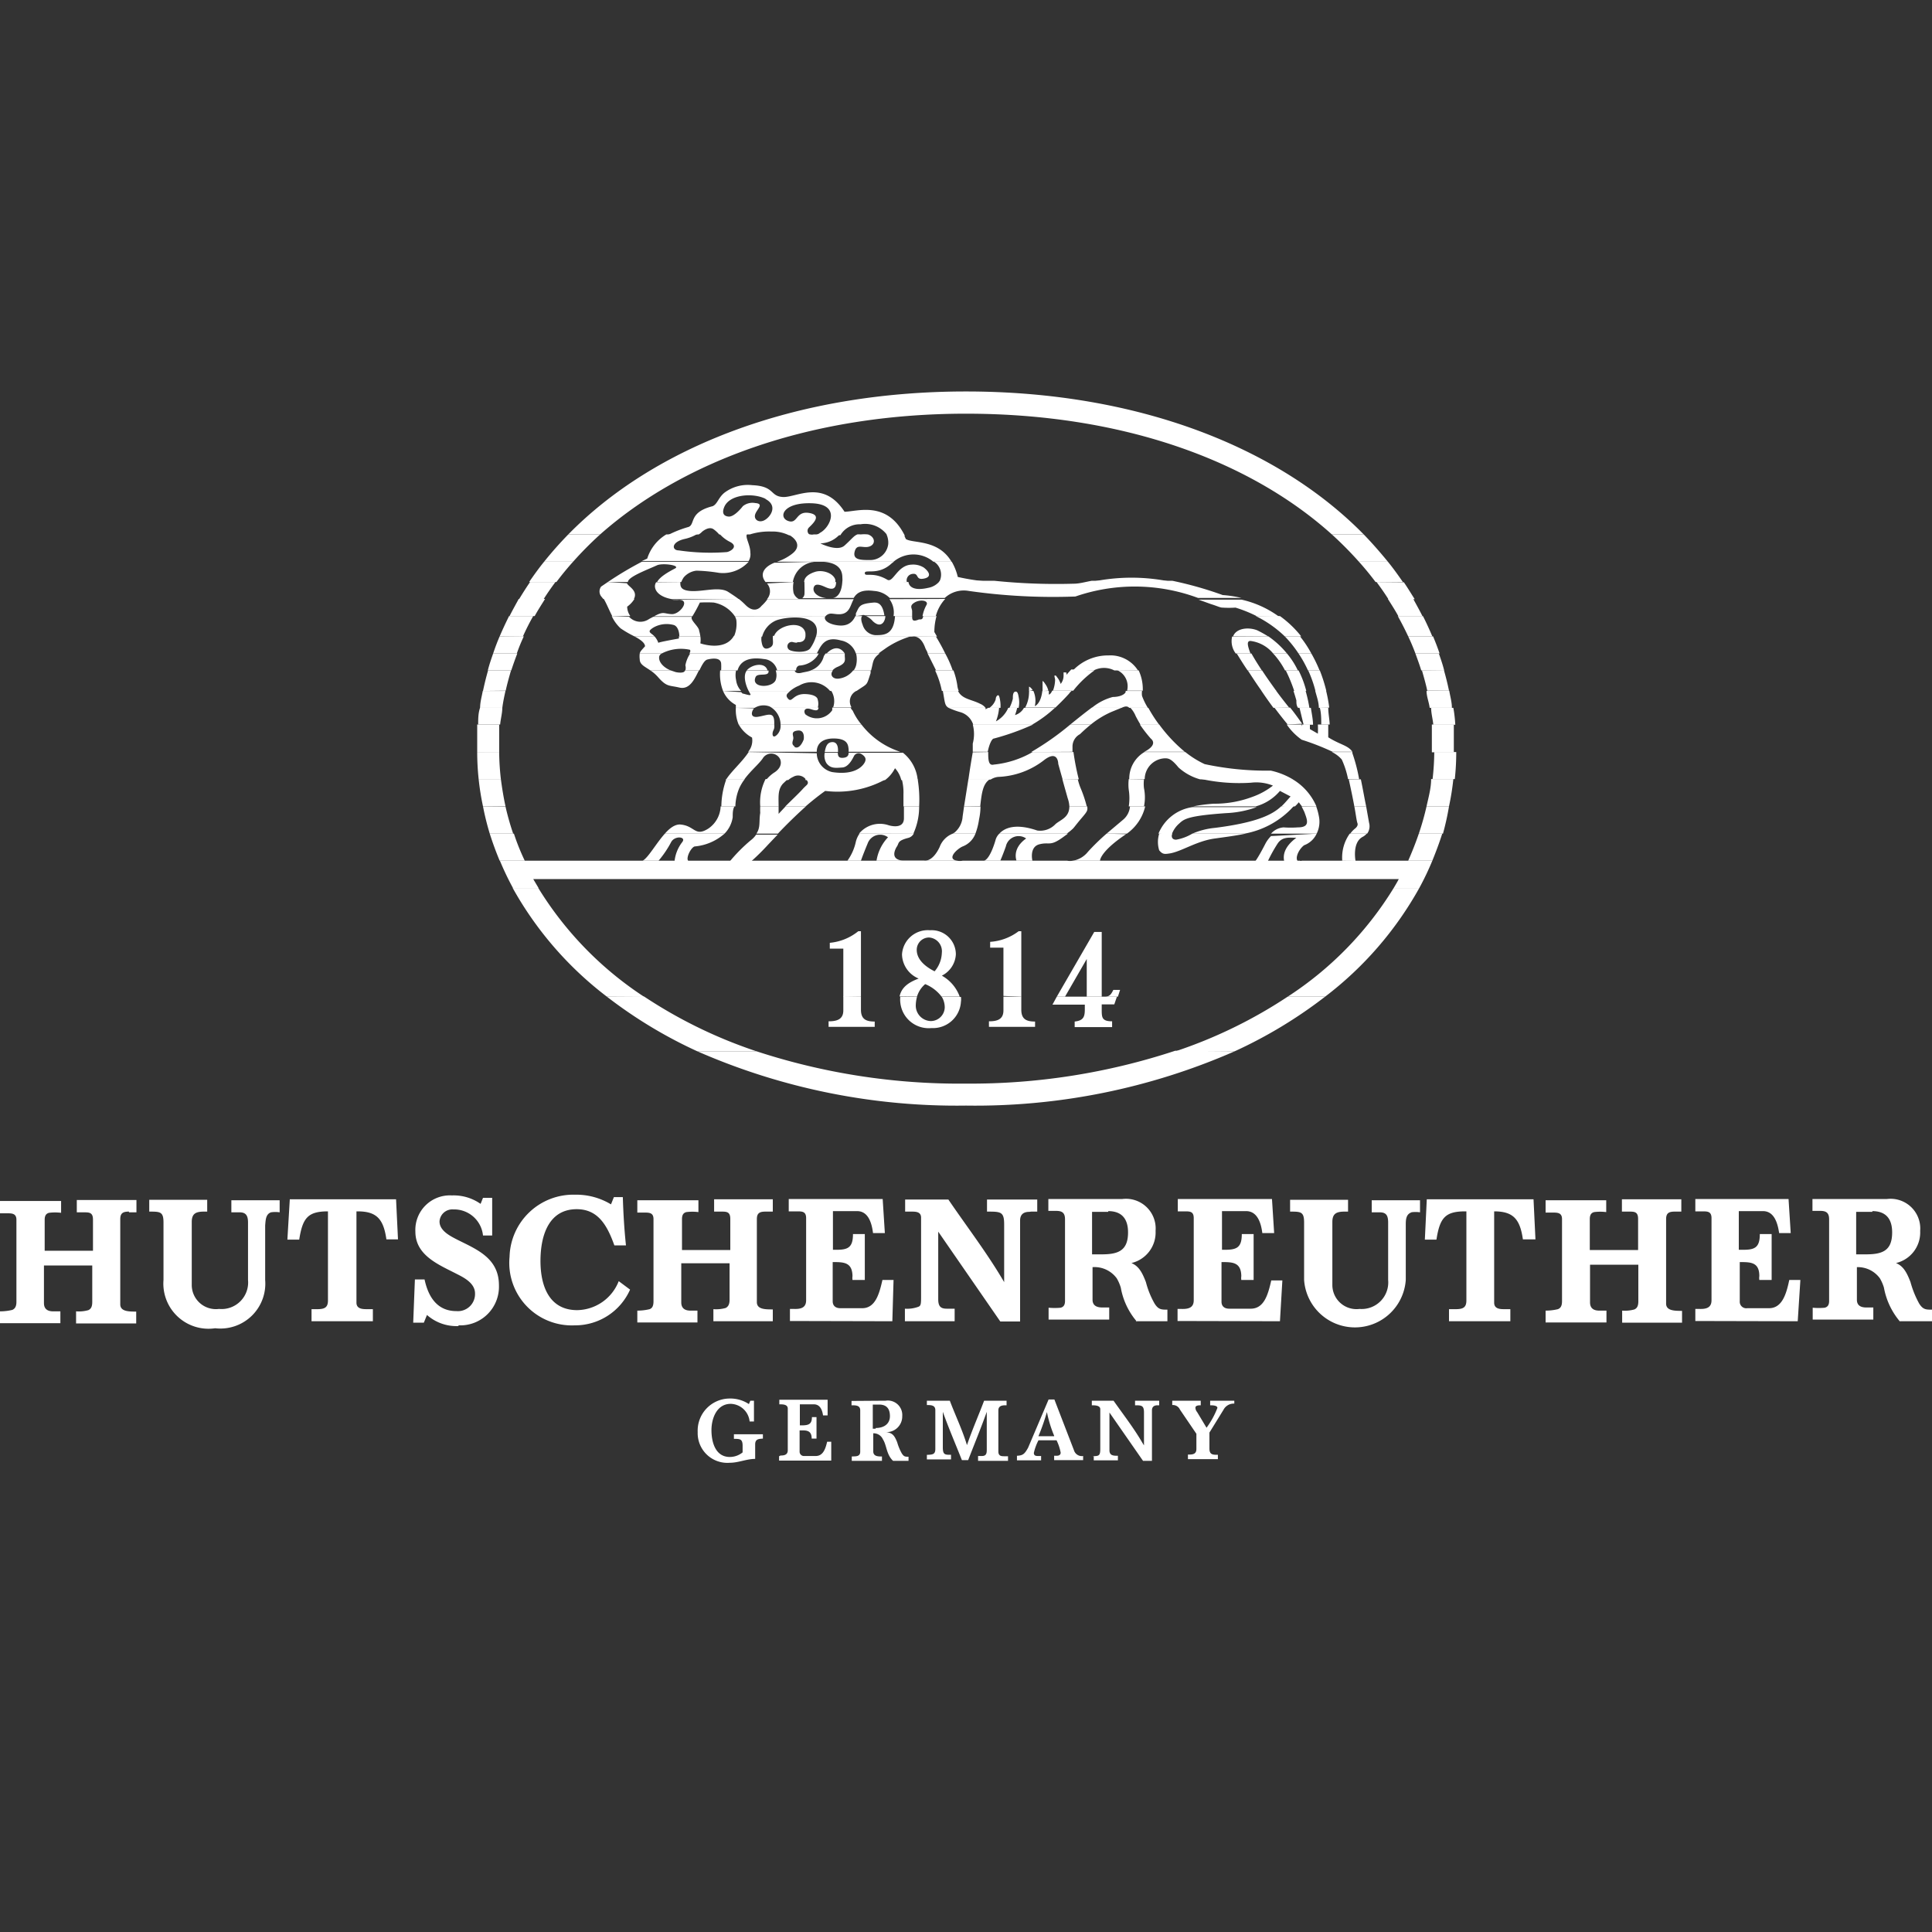 <svg id="Ebene_1" data-name="Ebene 1" xmlns="http://www.w3.org/2000/svg" viewBox="0 0 80 80"><rect x="0" y="0" width="80" height="80" fill="#333333" stroke="none"/><defs><style>.cls-1{fill:#fff;fill-rule:evenodd;}</style></defs><path class="cls-1" d="M31.07,58l-.06.14a1.39,1.39,0,0,0-.8-.23,1.33,1.33,0,0,0-1.32,1.39,1.23,1.23,0,0,0,1.33,1.27c.36,0,.69-.16,1.05-.16h0v-.6c0-.22.14-.23.32-.24v-.18h-1.2v.19c.25,0,.36,0,.36.29v.27a.84.84,0,0,1-.53.19c-.6,0-.76-.62-.76-1.11s.22-1.09.8-1.09a.81.81,0,0,1,.78.73h.18V58Zm1.19,2.3v.18h2.16l0-.78h-.17c-.06.25-.15.59-.47.59h-.47a.18.18,0,0,1-.2-.19v-.87h.15c.24,0,.35.09.35.34a0,0,0,0,0,0,0h.2v-.89h-.19c0,.26-.11.33-.35.34h-.15v-.87h.58c.26,0,.35.24.38.46h.19l0-.65h-2v.19c.15,0,.35,0,.35.18v1.72c0,.19-.14.22-.3.22Zm3-2.29v.18c.18,0,.36,0,.36.21v1.71c0,.22-.2.19-.35.2v.18h1.25v-.18c-.15,0-.36,0-.36-.21v-.75h0a.42.42,0,0,1,.4.25c.16.25.14.63.42.89h.64v-.17c-.14,0-.19,0-.28-.14a2.11,2.11,0,0,1-.19-.46c-.11-.27-.19-.4-.49-.42a.65.65,0,0,0,.7-.66.6.6,0,0,0-.69-.64Zm1,1.15h-.12v-1h.26c.32,0,.45.18.45.48s-.22.49-.59.49ZM38.38,58v.18c.16,0,.35,0,.35.21V60c0,.21-.1.23-.29.24h-.06v.19h1v-.19c-.26,0-.34,0-.34-.32,0-.49,0-1,0-1.46.24.67.52,1.32.79,2h.26c.25-.65.52-1.3.77-2,0,.18,0,.37,0,.55V60c0,.15,0,.29-.2.29h-.16v.2h1.24v-.19H41.6c-.13,0-.26,0-.26-.2v-1.7c0-.18.14-.21.29-.21h.05V58h-.93c-.23.61-.5,1.22-.71,1.84-.19-.63-.48-1.23-.71-1.84Zm3.73,2.3v.17h1v-.18H43c-.09,0-.19,0-.19-.13a2.18,2.18,0,0,1,.19-.52h.75a2,2,0,0,1,.17.51c0,.1-.08.13-.17.13h-.1v.18h1.2v-.17a.34.34,0,0,1-.38-.24l-.81-2.1h-.24l-.85,2C42.43,60.2,42.36,60.27,42.11,60.28Zm1.54-.83H43a9.24,9.24,0,0,0,.35-1A5.16,5.16,0,0,0,43.65,59.45Zm1.64.82v.18h1v-.19c-.18,0-.35,0-.35-.23V58.49l1.39,2h.37l0-2.09c0-.14.08-.21.23-.21H48V58h-1v.19c.26,0,.37,0,.37.3v.62c0,.25,0,.49,0,.74l-.08-.13c-.35-.6-.78-1.15-1.18-1.72h-.9v.19c.12,0,.35,0,.35.16V60c0,.3-.07.29-.34.3ZM48.54,58v.18a.32.32,0,0,1,.32.19l.68,1V60c0,.19-.12.23-.29.23h-.06v.19h1.24v-.18c-.21,0-.35,0-.35-.26v-.66l.58-.94a.48.48,0,0,1,.45-.26V58h-1v.19c.08,0,.3,0,.3.11a3.53,3.53,0,0,1-.45.82l-.39-.65a.29.29,0,0,1-.07-.18c0-.1.15-.1.22-.1V58Zm-43.2-7.8h.31v-.51H3.18v.51h.29c.22,0,.38,0,.38.3,0,.43,0,.86,0,1.29h-2c0-.43,0-.85,0-1.28,0-.19.07-.26.18-.29a2,2,0,0,1,.5,0v-.49H0v.51H.28c.21,0,.4,0,.4.27v3.4c0,.21-.08.29-.17.33a2.16,2.16,0,0,1-.51.06v.49H2.5v-.49H2.2c-.22,0-.38-.09-.38-.34,0-.52,0-1,0-1.56h2v1.51c0,.21-.06.29-.16.34a1.45,1.45,0,0,1-.51.05v.5H5.64v-.49c-.3,0-.66,0-.66-.3V50.48c0-.26.13-.31.36-.31Zm5.88,0a1.17,1.17,0,0,1,.36,0v-.5h-2v.5l.34,0c.25,0,.35.12.35.42V53A1.1,1.1,0,0,1,9.07,54.2a1,1,0,0,1-1.13-1V50.6c0-.35.17-.43.51-.43h.13v-.49H6.18v.49c.45,0,.59,0,.59.45V53a1.87,1.87,0,0,0,2.14,2,1.86,1.86,0,0,0,2.07-2V50.74C11,50.52,11,50.28,11.22,50.2ZM16,51.32h.48l-.08-1.66H12l-.1,1.67h.49c.14-.9.36-1.17,1.19-1.17h0v3.69c0,.3-.15.36-.45.36h-.23v.5h2.54v-.5h-.23c-.18,0-.45,0-.45-.27V50.16h.05c.79,0,1.07.32,1.19,1.16ZM19,54.88a1.6,1.6,0,0,0,1.66-1.66c0-1.12-.91-1.48-1.71-1.88-.29-.15-.75-.37-.75-.76a.53.53,0,0,1,.57-.5A1.2,1.2,0,0,1,20,51.16h.38l0-1.56H20l-.1.25a1.94,1.94,0,0,0-1.19-.35A1.43,1.43,0,0,0,17.2,51c0,1,1,1.38,1.73,1.76.32.16.74.39.74.8a.71.71,0,0,1-.77.73c-.75,0-1.15-.52-1.32-1.31h-.4l-.07,1.79h.44l.13-.32a1.84,1.84,0,0,0,1.29.46Zm4.82,0a2.49,2.49,0,0,0,2.27-1.48l-.47-.35a1.88,1.88,0,0,1-1.72,1.2c-1.16,0-1.53-1-1.52-2.08s.38-2.1,1.5-2.1c.88,0,1.26.66,1.56,1.5h.48c-.07-.66-.11-1.33-.13-2h-.37l-.12.3a2.78,2.78,0,0,0-1.49-.4,2.64,2.64,0,0,0-2.71,2.57A2.59,2.59,0,0,0,23.79,54.88Zm7.94-4.71H32v-.51H29.57v.51h.29c.22,0,.38,0,.38.3v1.29h-2c0-.43,0-.85,0-1.28,0-.19.07-.26.18-.29a2,2,0,0,1,.5,0v-.49H26.39v.51h.28c.21,0,.39,0,.39.27v3.4c0,.21-.06.29-.16.33a2.16,2.16,0,0,1-.51.06v.49h2.49v-.49h-.29c-.22,0-.38-.09-.38-.34V52.31h2v1.51c0,.21-.07.29-.16.34a1.45,1.45,0,0,1-.51.05v.5H32v-.49c-.31,0-.66,0-.66-.3V50.48c0-.26.13-.31.36-.31Zm5.19,4.54L37,53h-.46c-.13.57-.29,1.17-.84,1.17h-.9c-.2,0-.32-.1-.32-.29V52.26c.45,0,.81,0,.82.58a.54.54,0,0,0,0,.16h.51V51.1h-.49c0,.52-.18.64-.61.65h-.22v-1.6h1c.43,0,.6.42.66.91h.49l-.09-1.41H32.66v.51H33c.21,0,.38,0,.38.28v3.4c0,.3-.2.37-.5.36h-.17v.5Zm5.75-4.54h.25v-.5H40.87v.5c.57,0,.71,0,.71.53v1.23c0,.38,0,.77,0,1.16-.7-1.2-1.52-2.26-2.31-3.42H37.48v.5h.26c.17,0,.4,0,.4.25v3.24c0,.3,0,.41-.11.45a1.34,1.34,0,0,1-.56.08v.52h2.06v-.52h-.33c-.25,0-.35-.1-.35-.39V51l2.57,3.72h.82l0-4.18c0-.24.13-.36.38-.36ZM53,54.71l.1-1.69h-.46c-.13.57-.29,1.17-.85,1.17h-.89c-.2,0-.32-.1-.32-.29V52.26c.45,0,.81,0,.82.58a.54.54,0,0,0,0,.16h.51V51.1h-.49c0,.52-.18.64-.62.65H50.6v-1.6h1c.43,0,.61.42.67.91h.49l-.09-1.41H48.77v.51h.29c.21,0,.37,0,.37.28v3.4c0,.3-.2.37-.51.36h-.16v.5Zm5.43-4.51a1.2,1.2,0,0,1,.37,0v-.5h-2v.5l.33,0c.26,0,.35.12.35.42V53A1.1,1.1,0,0,1,56.3,54.2a1,1,0,0,1-1.13-1V50.6c0-.35.17-.43.51-.43h.14v-.49h-2.4v.49c.44,0,.58,0,.58.45V53a2.11,2.11,0,0,0,4.21,0V50.74c0-.22,0-.46.24-.54Zm4.67,1.12h.48l-.08-1.66H59.08L59,51.33h.48c.14-.9.36-1.17,1.19-1.17h.05v3.69c0,.3-.15.36-.45.36H60v.5h2.54v-.5h-.23c-.18,0-.44,0-.44-.27V50.16h0c.79,0,1.07.32,1.19,1.16Zm6.22-1.15h.3v-.51H67.16v.51h.29c.22,0,.38,0,.38.3,0,.43,0,.86,0,1.29h-2c0-.43,0-.85,0-1.28,0-.19.07-.26.18-.29a2,2,0,0,1,.5,0v-.49H64v.51h.28c.21,0,.4,0,.4.27v3.4c0,.21-.07.29-.17.33a2.16,2.16,0,0,1-.51.06v.49h2.52v-.49h-.3c-.22,0-.38-.09-.38-.34,0-.52,0-1,0-1.56h2v1.51c0,.21-.06.29-.16.34a1.45,1.45,0,0,1-.51.05v.5h2.48v-.49c-.3,0-.66,0-.66-.3V50.48c0-.26.13-.31.36-.31Zm5.12,4.54L74.55,53h-.46c-.12.57-.29,1.17-.84,1.17h-.9a.27.27,0,0,1-.31-.29V52.26c.45,0,.81,0,.81.58a.54.54,0,0,0,0,.16h.51V51.1h-.49c0,.52-.18.64-.61.65H72v-1.6h1c.43,0,.6.42.67.91h.48l-.09-1.41H70.2v.51h.29c.21,0,.38,0,.38.28v3.4c0,.3-.2.37-.5.36H70.2v.5Zm4.23,0H80v-.48c-.25,0-.37,0-.53-.25a4,4,0,0,1-.36-.89c-.15-.39-.29-.66-.6-.79a1.3,1.3,0,0,0,1-1.33,1.23,1.23,0,0,0-1.39-1.32H75.05v.49h.32c.24,0,.37.07.37.35v3.38c0,.19-.08.25-.18.28a2.67,2.67,0,0,1-.5,0v.49h2.51v-.5h-.29c-.21,0-.39-.07-.39-.32V52.47h0a1.13,1.13,0,0,1,.95.46,1.71,1.71,0,0,1,.17.39,3,3,0,0,0,.67,1.41Zm-1.14-4.56c.56,0,.82.32.82.88,0,.76-.4.91-1.09.91h-.4V50.18h.67Zm-30.5,4.56h1.31v-.48c-.25,0-.37,0-.53-.25a3.61,3.61,0,0,1-.36-.89c-.15-.39-.29-.66-.6-.79a1.3,1.3,0,0,0,1-1.33,1.23,1.23,0,0,0-1.39-1.32H43.41v.49h.32c.24,0,.37.07.37.35v3.38c0,.19-.08.25-.18.28a2.74,2.74,0,0,1-.5,0v.49h2.51v-.5h-.29c-.21,0-.4-.07-.4-.32V52.47h0a1.14,1.14,0,0,1,1,.46,1.71,1.71,0,0,1,.17.39,2.94,2.94,0,0,0,.67,1.41Zm-1.14-4.56c.56,0,.82.32.82.88,0,.76-.41.91-1.09.91h-.4V50.18h.67Zm2.77-6.64A27,27,0,0,1,40,44.87a27,27,0,0,1-8.68-1.34H28.87A26.74,26.74,0,0,0,40,45.78a26.74,26.74,0,0,0,11.13-2.25Z"/><path class="cls-1" d="M34.92,41.27v.57c0,.38-.28.45-.61.45v.23h1.91V42.3c-.35,0-.57-.09-.57-.49v-.54Zm2.36,0a1,1,0,0,0,0,.24,1.18,1.18,0,0,0,1.29,1.06,1.16,1.16,0,0,0,1.22-1.09.65.65,0,0,0,0-.2H39a.86.86,0,0,1,.12.43.58.58,0,0,1-.58.57.64.64,0,0,1-.62-.65,1.48,1.48,0,0,1,.05-.35Zm4.27,0v.57c0,.38-.27.45-.6.45v.23h1.91V42.3c-.35,0-.57-.09-.57-.49v-.54Zm2.21,0-.18.33h1.34v.2c0,.32-.07.46-.42.5v.23h1.55v-.24c-.45,0-.43-.18-.43-.55v-.15h.52l.11-.32Zm9.56,0a19.62,19.62,0,0,1-4.64,2.26h2.45a19.16,19.16,0,0,0,3.74-2.26ZM28.87,43.53a19.16,19.16,0,0,1-3.74-2.26h1.55a19.62,19.62,0,0,0,4.64,2.26Z"/><path class="cls-1" d="M57.71,36.77a14.22,14.22,0,0,1-4.39,4.5h1.55a14.54,14.54,0,0,0,3.9-4.5Zm-32.58,4.5a14.54,14.54,0,0,1-3.9-4.5h1.06a14.36,14.36,0,0,0,4.39,4.51Zm10.52,0V38.56h-.11a2.2,2.2,0,0,1-1.18.48v.24h.56v2Zm2.32,0a1.08,1.08,0,0,1,.34-.52,1.61,1.61,0,0,1,.68.52h.75A1.63,1.63,0,0,0,39,40.4a1.05,1.05,0,0,0,.58-.88,1,1,0,0,0-1.07-1,1.07,1.07,0,0,0-1.16,1,1.11,1.11,0,0,0,.69,1c-.4.15-.71.35-.79.74Zm4.32,0V38.56h-.11A2.2,2.2,0,0,1,41,39v.24h.55v2Zm4,0,.09-.28H46.1c-.09.18-.15.28-.36.28h-.12V38.59h-.31l-1.55,2.68Zm-1.31,0h-.88L45,39.71l0,1.56ZM39,39.44a1.24,1.24,0,0,1-.3.78c-.34-.17-.74-.46-.74-.89a.51.51,0,0,1,.51-.51.57.57,0,0,1,.53.63Z"/><path class="cls-1" d="M26.61,35.64l0,0H21.7v0h-1a11.7,11.7,0,0,0,.54,1.13h1.06l-.22-.37H57.92c-.06.12-.14.25-.21.37h1.06a11.7,11.7,0,0,0,.54-1.13h-1v0H56.7l-.26,0h-.95l-1.58,0a.14.14,0,0,1-.09,0H48.69l-3.14,0v0H44.42a.59.59,0,0,1-.23,0H39.86a.59.59,0,0,1-.23,0H35.08s-.07,0-.07,0h-4l0,0H27.25l0,0Z"/><path class="cls-1" d="M27.53,34.52c-.36.4-.69,1-.92,1.12h.66a4.23,4.23,0,0,0,.52-.77c.15-.28.64-.23.46,0a1.56,1.56,0,0,0-.32.81h3.16a9.2,9.2,0,0,0,.71-.7l.4-.42h-.89a1,1,0,0,1-.23.24,6.73,6.73,0,0,0-.87.88H28.58c-.26,0,0-.57.18-.63A2.15,2.15,0,0,0,30,34.52Zm8.06,0a1,1,0,0,0-.15.33,2.1,2.1,0,0,1-.35.79h4.54c-.45-.07,0-.49.23-.59a.91.91,0,0,0,.53-.53h-.94a.94.94,0,0,0-.54.55c-.31.66-.65.56-.65.56h-.89s-.55,0-.25-.55c.13-.17,0-.26.51-.39a.36.36,0,0,0,.21-.18Zm5.79,0a.58.58,0,0,0-.15.24s-.21.79-.48.88h2s-.14-.57.29-.68.43.11,1-.31l.18-.13Zm4.44,0a9.23,9.23,0,0,0-.77.75,1,1,0,0,1-.63.37h1.13c0-.1.15-.48,1.08-1.1l0,0Zm3.55,0a1.94,1.94,0,0,1-.67.25c-.16,0-.21-.11-.16-.25H48a1.16,1.16,0,0,0,0,.69c.14.17.22.16.43.13.5-.08,1.12-.52,1.88-.62.42-.06.84-.11,1.26-.2Zm5.15,0A.92.92,0,0,1,54,35c-.25.19-.41.6-.22.69h-.6c0-.06-.18-.5.5-1-.27,0-.57-.06-.77.23a6.29,6.29,0,0,0-.44.8H48.69l3.22,0c.09,0,.49-.79.49-.79a1.34,1.34,0,0,1,.23-.31Zm4.23,0c-.13.38-.28.76-.44,1.12h1c.15-.37.29-.74.41-1.12ZM20.69,35.64c-.15-.36-.29-.74-.41-1.12h1a9,9,0,0,0,.45,1.12Zm19.78,0h0Zm15,0h.11a1.7,1.7,0,0,1,.31-1.12h.7a.51.51,0,0,1-.16.13c-.45.23-.3,1-.3,1l.29,0Zm-19.18,0h-.64s.06-.19.28-.72a.55.55,0,0,1,.84-.25,1.83,1.83,0,0,0-.48,1Zm6.2-.92c-.62.44-.39.94-.39.94h-.69s.09-.19.24-.61a.54.54,0,0,1,.84-.33Z"/><path class="cls-1" d="M29.84,33.39a1.16,1.16,0,0,1-.51.92c-.57.36-.55-.13-1.18-.17-.21,0-.42.15-.62.38H30a1.22,1.22,0,0,0,.34-.68c0-.17,0-.31.07-.45Zm2.4,0c0,.1,0,.21,0,.31l.29-.31h.84c-.4.36-.79.74-1.16,1.13h-.89c.18-.26.1-.5.16-.86a2.35,2.35,0,0,1,0-.27Zm5.19,0,0,.49c0,.5-.64.29-.64.29a1.12,1.12,0,0,0-1.22.35h2.25a2.68,2.68,0,0,0,.24-1.13Zm6.85,0c0,.46-.36.55-.57.73a.87.87,0,0,1-.76.27c-.93-.32-1.37-.09-1.57.13h2.79a2.13,2.13,0,0,0,.27-.22c.07-.08.13-.17.36-.44s.24-.3.22-.47Zm2.51,0a.8.8,0,0,1-.27.54l-.7.59h.84a1.91,1.91,0,0,0,.76-1.13Zm6.26,0c-.36.34-1,.67-2.74.89a3.1,3.1,0,0,0-.94.24h2.16a3.61,3.61,0,0,0,1.91-1l.17-.18Zm1.45,0a2.43,2.43,0,0,1,.11.4,1.11,1.11,0,0,1-.09.73H52.63a.77.77,0,0,1,.52-.26,4,4,0,0,0,.59,0c.54,0,.38-.33.27-.64l-.11-.22Zm4.57,0a11.16,11.16,0,0,1-.32,1.13h1A11,11,0,0,0,60,33.39ZM20.28,34.52A11,11,0,0,1,20,33.39h.93a11.16,11.16,0,0,0,.32,1.13Zm19.17,0,.08-.05a.94.94,0,0,0,.33-.66l.06-.42h.68q0,.26-.06.54a2.78,2.78,0,0,1-.15.59Zm8.52,0,0,0a1.79,1.79,0,0,1,1.42-1.1h2.65a4.24,4.24,0,0,1-1.27.25c-1.57.11-1.74.24-1.94.43a1.07,1.07,0,0,0-.31.45Zm7.94,0a1.08,1.08,0,0,1,.21-.22s.13-.1.09-.21-.07-.39-.13-.7h.49l.12.68a.52.52,0,0,1-.08.45Z"/><path class="cls-1" d="M30.06,32.26l0,.05a3.37,3.37,0,0,0-.19,1.08h.58a2.08,2.08,0,0,1,.16-.75,1.83,1.83,0,0,1,.23-.38Zm2.56,0-.2.19c-.22.25-.18.54-.18.94h-.76a2.15,2.15,0,0,1,.22-1.13Zm4.72,0a2.14,2.14,0,0,1,.07.63l0,.5h.65A5.24,5.24,0,0,0,38,32.27Zm6.65,0c.06.23.14.5.22.79a1.21,1.21,0,0,1,.07.34H45a5.19,5.19,0,0,0-.26-.77,2.35,2.35,0,0,1-.11-.35Zm2.75,0a1.79,1.79,0,0,0,0,.45,2.23,2.23,0,0,1,0,.68h.63a1.88,1.88,0,0,0,0-.75,1.57,1.57,0,0,1,0-.37Zm6.77,0a2.4,2.4,0,0,1,1,1.13h-.6l-.13-.17a1.29,1.29,0,0,1-.16.17h-.56c.15-.14.26-.28.38-.41L53,32.75a2,2,0,0,1-1,.64H49.41a6.31,6.31,0,0,1,.85-.11A4.45,4.45,0,0,0,51.85,33a3,3,0,0,0,.86-.47,1.85,1.85,0,0,0-.91-.12,7.35,7.35,0,0,1-2.13-.17Zm5.75,0c0,.38-.11.76-.19,1.13H60a10.63,10.63,0,0,0,.18-1.13ZM20,33.39a10.63,10.63,0,0,1-.18-1.13h.92c.05.38.11.75.19,1.12Zm12.52,0c.26-.26.57-.55.73-.73s.29-.2.13-.39h3.29a4.13,4.13,0,0,1-2.5.48s-.36.25-.81.64Zm7.4,0,.18-1.13H41c-.3.18-.35.57-.41,1.12Zm16.16,0c-.07-.38-.15-.75-.23-1.12h.5c.08.38.15.79.22,1.12Z"/><path class="cls-1" d="M31,31.14c-.25.39-.71.79-.92,1.12h.75c.26-.35.58-.61.75-.85a.41.41,0,0,1,.71,0s.18.29-.2.56a1.48,1.48,0,0,0-.37.33h.92a.79.79,0,0,1,.2-.13.4.4,0,0,1,.51.08.1.1,0,0,1,0,.05h3.3a1.4,1.4,0,0,0,.41-.49,1.11,1.11,0,0,1,.26.49H38a1.64,1.64,0,0,0-.61-1.13H35.14c0,.12-.06.2-.24.21s-.2-.08-.21-.21h-.54a.61.61,0,0,0,.07.43c.17.23.38.2.66.18s.45-.42.49-.49a.22.22,0,0,1,.31-.06c.14.09.21.19.12.35s-.42.53-1.34.39a.81.81,0,0,1-.64-.78v0Zm9.92,0c0,.29,0,.58.23.52a4,4,0,0,0,1.61-.52h1.69a10.1,10.1,0,0,0,.22,1.13H44c-.11-.38-.18-.64-.18-.64s0-.63-.62-.13a3.3,3.3,0,0,1-1.87.67.72.72,0,0,0-.31.11H40.1c.06-.43.13-.85.18-1.13Zm6.47,0a1.28,1.28,0,0,0-.63,1.12h.64a.87.87,0,0,1,.83-.86c.14,0,.26,0,.57.38a2.21,2.21,0,0,0,.89.49h3.84a3,3,0,0,0-.91-.36,12.21,12.21,0,0,1-2.74-.27,4,4,0,0,1-.8-.5Zm12,0a10.36,10.36,0,0,1-.07,1.12h.92a10.37,10.37,0,0,0,.06-1.12ZM19.82,32.26a10.51,10.51,0,0,1-.06-1.12h.91a10.36,10.36,0,0,0,.07,1.12Zm36,0a3.58,3.58,0,0,0-.26-.81,1.26,1.26,0,0,0-.41-.31H56l0,.05a6.86,6.86,0,0,1,.28,1.08Z"/><path class="cls-1" d="M30.59,30a1.35,1.35,0,0,0,.55.54.72.72,0,0,1-.16.59h2.84c0-.33.23-.57.76-.55s.54.28.56.45v.1h2.24l-.1,0A3.3,3.3,0,0,1,35.67,30H32.32a.52.52,0,0,1-.14.42c-.18.18-.21,0-.18-.11s.08-.12.06-.31Zm12.19,0a10.27,10.27,0,0,1-1.62.58c-.1,0-.21.29-.26.55h-.62c0-.17,0-.29,0-.34a1.54,1.54,0,0,0,0-.79Zm4.42,0a5.81,5.81,0,0,0,.45.58c.33.28-.27.55-.27.55h1.68A6.2,6.2,0,0,1,48,30Zm6.72,0c0,.1,0,.08,0,.08L53.9,30h-.62a2.53,2.53,0,0,0,.62.63,10.4,10.4,0,0,1,1.28.5H56c-.18-.27-.51-.29-1-.6,0-.17,0-.35,0-.53h-.43a3.74,3.74,0,0,1,0,.38l-.33-.19c0-.05,0-.12,0-.19Zm5.37,0c0,.33,0,.65,0,1v.15h.91V31c0-.33,0-.65,0-1ZM19.76,31.14V31c0-.33,0-.65,0-1h.91c0,.33,0,.66,0,1v.15Zm14.94,0v-.08c0-.18-.06-.35-.26-.33s-.25.2-.29.41Zm8,0A11.53,11.53,0,0,0,44.32,30h.85c-.26.21-.45.4-.45.4a.58.58,0,0,0-.31.53s0,.11,0,.2Zm-9.82-.22c.24.16.4-.3.4-.3s.07-.4-.24-.37-.19.19-.19.31S32.73,30.81,32.92,30.92Z"/><path class="cls-1" d="M30.47,29.31a1.57,1.57,0,0,0,.12.7h1.47s0-.05,0-.09c0-.49-.28-.3-.67-.24s-.24-.29-.16-.35l0,0Zm1.49,0a.86.86,0,0,1,.36.65V30h3.35a2.47,2.47,0,0,1-.36-.57.55.55,0,0,1-.09-.13h-.76a.76.76,0,0,1,0,.11.77.77,0,0,1-1.11.17c-.08-.11-.06-.31.24-.21s.28,0,.31-.07Zm8.85,0,0,.06.11-.06h.45a1.93,1.93,0,0,1-.13.56,1.16,1.16,0,0,0,.51-.56h.37a2.57,2.57,0,0,1-.09.3.62.62,0,0,0,.37-.3h1.28a5,5,0,0,1-.95.7H40.3a.79.79,0,0,0-.53-.52,3.19,3.19,0,0,1-.49-.18Zm6,0a1.17,1.17,0,0,1,.22.35c.08.15.14.26.2.35H48a5.71,5.71,0,0,1-.45-.7Zm7,0,.17.7h.39c0-.2-.05-.44-.09-.7Zm5.45,0c0,.23.07.47.09.7h.91a5.56,5.56,0,0,0-.08-.7ZM19.8,30c0-.23,0-.47.08-.7h.92c0,.23-.07.47-.09.7Zm24.52,0c.32-.26.62-.5.89-.7h1.25l-.44.18a3.73,3.73,0,0,0-.85.52Zm9,0c-.19-.23-.37-.46-.55-.7h.65l0,0c.17.2.4.53.5.67Zm1.39,0c0-.23,0-.47-.06-.7H55c0,.24.05.47.06.7Z"/><path class="cls-1" d="M29.94,28.61a1.17,1.17,0,0,0,.53.58v.12h.78a.71.71,0,0,1,.61-.06.53.53,0,0,1,.1.06h1.9a.6.6,0,0,0,0-.34s0-.21-.51-.23-.55.37-.71.2,0-.24.08-.33H31l.06.11c.1.14-.24,0-.31,0l-.06-.06Zm5.52,0,0,0a.48.48,0,0,0-.2.68h-.76a.8.8,0,0,0-.09-.7Zm4.21,0c.16.34.56.35.91.53a.57.57,0,0,1,.23.17H39.28c-.17-.1-.15-.23-.24-.7h.63Zm3.12,0a1,1,0,0,1,.06.63s.25-.09.31-.63h.27c0,.09,0,.15,0,.15s.07,0,.14-.16h.81a.65.65,0,0,0-.11.12c-.2.22-.39.41-.57.58H42.45a1.35,1.35,0,0,0,.16-.64.13.13,0,0,0,0-.06Zm4.5,0a.65.65,0,0,0,0,.21,2.78,2.78,0,0,0,.24.49h-.77c-.08-.08-.17-.07-.32,0H45.21a2.26,2.26,0,0,1,.87-.45c.25,0,.47-.08.53-.2l0-.05Zm6.27,0q.06.18.12.39c0,.11,0,.22.07.31h.47a6,6,0,0,0-.16-.71Zm5.51,0c0,.23.1.46.13.7h.92c0-.24-.07-.47-.11-.71Zm-39.19.7c0-.24.07-.47.11-.7h.94c-.05.23-.1.46-.13.7Zm21.09,0a.69.69,0,0,0,.26-.35c0-.1.06-.18.11-.17s.09.29.09.4,0,.08,0,.12Zm.83,0a1.74,1.74,0,0,0,.14-.38c0-.12,0-.27.1-.29s.12.11.14.22a1.12,1.12,0,0,1,0,.45Zm10.93,0c-.17-.23-.34-.47-.5-.71h.61c.19.26.38.5.54.7Zm1.88,0c0-.24-.09-.47-.15-.71h.45a5.73,5.73,0,0,1,.13.7Z"/><path class="cls-1" d="M26.93,27.76a1.6,1.6,0,0,1,.32.28c.36.41.45.33.88.43s.63-.35.81-.71h-.58c0,.08-.14.12-.38.07l-.21-.07Zm2.89,0a1.92,1.92,0,0,0,.12.85h.75a.79.79,0,0,1-.21-.45.9.9,0,0,1,0-.4Zm2,0c.06.29-.44.08-.53.27-.22.47.69.47.83.13a.62.62,0,0,0,0-.4h.79c0,.08.1.14.27.1s.28-.05.41-.1h.9c-.15.19,0,.37.24.34a.89.89,0,0,0,.6-.34h.72l0,.11c-.18.55-.1.41-.58.74H34.37a1,1,0,0,0-1.28-.22,1.33,1.33,0,0,0-.37.22H31c-.14-.27-.23-.65-.08-.84h.88Zm7.66,0a3,3,0,0,1,.16.62.77.77,0,0,0,.06.23H39a3.52,3.52,0,0,0-.28-.85Zm5.84,0a4.23,4.23,0,0,0-.88.84H43.6a1.35,1.35,0,0,0,.09-.45c0-.07-.06-.19,0-.18s.06.05.08.07a.81.81,0,0,1,.15.28.54.54,0,0,0,.12-.35c0-.05,0-.1,0-.12s.09,0,.12,0l0,.09.2-.22Zm1.83,0a1.85,1.85,0,0,1,.17.84h-.65a.73.73,0,0,0-.41-.85Zm6.09,0a6.45,6.45,0,0,1,.35.85h.5a4.13,4.13,0,0,0-.32-.85Zm5.64,0c.08.28.16.56.22.84H60c-.06-.29-.13-.57-.21-.85ZM20,28.61c.06-.29.13-.57.21-.85h.95c-.08.28-.16.56-.22.84Zm22.61,0c0-.07,0-.14,0-.17s.12.07.15.14a0,0,0,0,1,0,0Zm.56,0c0-.06,0-.11,0-.17s0-.19,0-.23.08.06.11.11a.78.78,0,0,1,.13.28Zm9.07,0c-.2-.28-.39-.57-.57-.85h.59c.18.28.39.57.59.85Zm2.23,0a5.09,5.09,0,0,0-.3-.85h.48a6.45,6.45,0,0,1,.27.85Z"/><path class="cls-1" d="M26.49,27.06a.92.92,0,0,0,0,.24c0,.22.21.3.44.46h.84c-.34-.14-.52-.39-.47-.59a.21.21,0,0,1,.1-.11Zm2.09,0a1.32,1.32,0,0,0-.2.49.4.4,0,0,1,0,.21h.58c.11-.23.21-.42.33-.45s.53-.12.57.15a2.2,2.2,0,0,1,0,.3h.68c.08-.28.33-.59,1.09-.47a.6.6,0,0,1,.55.47h.79a.18.18,0,0,1,.12-.2,1,1,0,0,0,.74-.38.75.75,0,0,0,.07-.12Zm6.4,0,0,.08c0,.18.08.31-.29.47a.59.59,0,0,0-.22.15h-.9a.83.83,0,0,0,.54-.58.5.5,0,0,1,.08-.12Zm1.44,0c-.3.23-.25.34-.35.7h-.72a.68.68,0,0,0,.1-.21,1.1,1.1,0,0,0,0-.49Zm2.72,0a4.38,4.38,0,0,1,.31.7h-.69l-.35-.7Zm13.58,0a3.25,3.25,0,0,1,.49.7h.53a3.22,3.22,0,0,0-.45-.7Zm5.89,0c.08.23.17.46.24.7h.95c-.06-.24-.14-.47-.22-.7Zm-38.41.7c.06-.24.14-.47.22-.7h1c-.09.23-.17.46-.25.7Zm10.72,0c.21-.25.76-.36.86,0v0Zm13.51,0a2,2,0,0,1,1.47-.62,1.35,1.35,0,0,1,1.22.62h-.89l-.09,0a.93.93,0,0,0-.85,0Zm7.23,0c-.16-.23-.3-.46-.45-.7h.61c.11.2.26.44.43.7Zm2.5,0a4.8,4.8,0,0,0-.39-.7h.53a5.66,5.66,0,0,1,.34.7Z"/><path class="cls-1" d="M26.27,26.35c.24.13.43.26.44.41-.15.17-.2.21-.22.3h.91a1.73,1.73,0,0,1,1.14-.16c.06,0,.06.09,0,.16h5.28c.18-.33.33-.73,1-.54a.79.79,0,0,1,.62.54h.94c.08-.07.19-.14.33-.24a3.72,3.72,0,0,1,1-.47H33.79a1.71,1.71,0,0,1-.23.48c-.14.23-.76.17-.89.07a.18.18,0,0,1,.17-.31c.21.05.17,0,.17,0s.34.05.34-.26H32a.13.13,0,0,1,0,.06c0,.21.06.35-.15.44s-.28-.05-.31-.23a.62.62,0,0,1,0-.27H30.39C30,27,29,26.64,29,26.64a.9.9,0,0,0,0-.29h-.89a.28.28,0,0,1,0,.09s-.85.15-.85.18a.74.74,0,0,0-.16-.27Zm12.48,0a7.83,7.83,0,0,1,.39.71h-.73c0-.07-.07-.15-.1-.24-.11-.3-.26-.44-.43-.46Zm13.77,0a3.72,3.72,0,0,1,.77.71h-.57a1.45,1.45,0,0,0-.94-.52c-.17,0-.12.2,0,.52h-.61a.84.84,0,0,1-.15-.7Zm5.79,0c.11.23.21.47.3.71h1c-.08-.24-.17-.47-.27-.71Zm-37.89.71c.08-.24.17-.48.27-.71h1a7.06,7.06,0,0,0-.29.71Zm13.81,0c.16-.18.5-.38.75,0Zm19.54,0a4.92,4.92,0,0,0-.57-.71h.63a4.59,4.59,0,0,1,.47.71Z"/><path class="cls-1" d="M25.33,25.51a1.6,1.6,0,0,0,.37.51,4.48,4.48,0,0,0,.57.33h.83c-.1-.11-.21-.14-.2-.22s.44-.4,1-.25c.16.05.23.28.23.47H29a1.55,1.55,0,0,0-.05-.23c0-.17-.39-.45-.3-.58l0,0h-1.6l-.17.09a.63.63,0,0,1-.83-.09Zm8.85,0c-.07.1,0,.26.33.35.52.13.77-.05.91-.35h.3c-.06,0-.09.14,0,.36a.59.59,0,0,0,.52.43c.36,0,.77,0,.82-.79h.71c0,.14,0,.26.28.14.12,0,.15,0,.18-.14h.55a2.4,2.4,0,0,0-.09.66l.11.19h-.87a.49.49,0,0,0-.17,0H33.79c.29-1-1.24-.83-1.65-.67a1,1,0,0,0-.58.67H30.39a1.32,1.32,0,0,0,.1-.68.52.52,0,0,0-.06-.16Zm2.48,0c0,.21-.17.54-.52.21a.79.79,0,0,0-.28-.21Zm21.22,0c.15.27.3.56.43.84h1c-.12-.28-.25-.57-.39-.84Zm-37.19.84q.18-.42.39-.84h1c-.16.28-.3.56-.43.85Zm12.66,0a.78.78,0,0,0,0-.14c-.12-.57-1.17-.32-1.3.14Zm17.71,0c.12-.33.62-.4,1-.25a4.79,4.79,0,0,1,.45.25Zm2.14,0A4.74,4.74,0,0,0,52,25.51H53a4.38,4.38,0,0,1,.88.84Z"/><path class="cls-1" d="M25,24.8c.11.18.22.46.35.71h.75a.68.68,0,0,1-.13-.39,1.07,1.07,0,0,0,.3-.32Zm5.59,0a2.85,2.85,0,0,1,.26.23c.42.44.68.06.68.06a1.64,1.64,0,0,0,.25-.28H34.2l.21,0,.05,0h.89c-.08.14-.12.3-.2.42-.19.29-.52.19-.7.18a.3.3,0,0,0-.27.11H30.43a1.35,1.35,0,0,0-.88-.57,5.18,5.18,0,0,0-.57,0,6,6,0,0,1-.31.57H27.08c.41-.22.39-.11.73-.09s.79-.59.31-.59a1.36,1.36,0,0,1-.29,0Zm8.55,0a1.67,1.67,0,0,0-.39.71h-.55a1.5,1.5,0,0,1,.17-.47c.08-.18-.27-.23-.5-.09s-.1.23-.1.36,0,.12,0,.2H37a.93.93,0,0,0-.17-.7Zm18.33,0c.15.24.3.47.43.71h1c-.12-.24-.25-.47-.38-.71Zm-36.37.71c.12-.24.25-.47.38-.71h1.09c-.15.24-.3.47-.43.71Zm14.34,0,0-.11c.15-.29.12-.4.75-.45.12,0,.35,0,.43.53a0,0,0,0,1,0,0h-.8a.17.17,0,0,0-.14,0Zm16.59,0a5.45,5.45,0,0,0-.87-.35,4.13,4.13,0,0,1-.54,0c-.1,0-.2-.06-.49-.15l-.5-.18h1.78a4.18,4.18,0,0,1,1.56.71Z"/><path class="cls-1" d="M25.17,24.1l-.28.19a.34.34,0,0,0,0,.4l.09.11h1.27c.18-.35-.25-.52-.29-.65s0,0,0,0Zm3,0c0,.17,0,.33.39.37.53.05,1.23-.21,1.61.05.2.13.32.21.42.29H27.83c-.37-.06-.69-.24-.71-.52a.31.31,0,0,1,.05-.18Zm4.69,0a1.18,1.18,0,0,0,0,.45.45.45,0,0,0,.23.26H31.76a.49.49,0,0,0,0-.65l0,0Zm1.76,0c0,.23-.09.37-.44.21-.14-.06-.41-.19-.48,0s.11.41.52.46h-1s.08-.06.09-.16,0-.37,0-.54Zm3,0a.18.18,0,0,1,0,0s0,.43.82.24a.78.78,0,0,0,.48-.29h2.26a25,25,0,0,0,3.28.12c.23,0,.47-.07.74-.12h3.35a15.19,15.19,0,0,1,2.08.59,4.88,4.88,0,0,1,.78.12H49.61a7.52,7.52,0,0,0-5.08-.06,24.69,24.69,0,0,1-4.41-.23,1.16,1.16,0,0,0-1,.29H36.84a1,1,0,0,0-.65-.29c-.52-.07-.72.09-.84.29h-.89c.14,0,.39-.11.42-.7ZM57,24.1c.17.23.34.47.49.71h1.09c-.15-.23-.29-.47-.45-.7Zm-35.5.7c.14-.23.29-.47.45-.7H23c-.17.23-.34.47-.49.71Z"/><path class="cls-1" d="M26.58,23.26a14.2,14.2,0,0,0-1.41.84H26c0-.21.78-.5,1.2-.69.23-.11,1,0,.75.13s-.63.34-.74.56h1a1.14,1.14,0,0,1,.1-.19.81.81,0,0,1,.53-.28,6.72,6.72,0,0,1,.93.09A1.43,1.43,0,0,0,31,23.26Zm7.25,0a1,1,0,0,0-1,.84H31.7c-.26-.33-.06-.63.37-.8l.1,0Zm3.18,0-.09.07c-.56.52-1.11.22-1.11.4s.33-.08.94.28c.24.12.41-.61,1-.63a.83.83,0,0,1,.5.12c.2.15.37.39,0,.46s-.17-.26-.5-.19a.27.27,0,0,0-.2.33H34.88a1.2,1.2,0,0,0,0-.19c0-.33-.19-.62-.83-.65Zm19.26,0q.36.4.69.84h1.13c-.2-.29-.4-.57-.62-.84Zm-34.36.84c.2-.29.4-.57.62-.84h1.2q-.36.4-.69.84Zm11.39,0c0-.17.14-.32.45-.42s.76.05.84.33c0,0,0,.06,0,.09Zm5.59,0a.64.64,0,0,0-.21-.84h.73a2.3,2.3,0,0,1,.25.63,8.91,8.91,0,0,0,1.5.21Zm9.64,0a7.92,7.92,0,0,0-3.35,0Z"/><path class="cls-1" d="M27.59,22.13a1.79,1.79,0,0,0-.79,1l-.22.1H31a.54.54,0,0,0,.07-.35c0-.34-.25-.67-.12-.78H29.79a1.39,1.39,0,0,0,.42.33c.39.19.05.4-.11.43a9,9,0,0,1-2-.07c-.28,0-.33-.35.28-.48a1.72,1.72,0,0,0,.51-.21Zm6.1,0a.33.33,0,0,1-.14,0h-.91c.36.19.54.51.16.8a2,2,0,0,1-.63.33H37a1.28,1.28,0,0,1,1.65,0h.75c-.55-.94-1.61-.75-1.89-.94l-.09-.19h-.71a.84.84,0,0,1,.07.4.75.75,0,0,1-.75.66c-.38,0-.73,0-.64-.35s.34-.12.61-.21.24-.4-.06-.5h-.44c-.15.06-.23.19-.53.46s-1-.09-1-.09a1.11,1.11,0,0,0,.8-.37Zm21.46,0a14.94,14.94,0,0,1,1.12,1.13h1.2c-.32-.39-.65-.77-1-1.13ZM22.53,23.26c.32-.4.65-.77,1-1.13h1.32a14.94,14.94,0,0,0-1.12,1.13Z"/><path class="cls-1" d="M23.53,22.13c3.55-3.62,9.38-5.92,16.47-5.92s12.92,2.3,16.47,5.92H55.15c-3.39-3.05-8.65-5-15.15-5s-11.76,2-15.15,5Zm5.4,0a.56.56,0,0,0,.14-.11s.27-.24.47-.11a1.28,1.28,0,0,1,.24.22H31l.05,0a2.63,2.63,0,0,1,.89-.12,1.53,1.53,0,0,1,.72.15h.91a.19.19,0,0,1-.07-.32c.15-.15.56-.51,0-.6s-.46.48-.87.33-.21-.78,1-.73.75,1,.33,1.22a.49.49,0,0,1-.21.1h1.05l0,0a.92.92,0,0,1,.83-.45,1.13,1.13,0,0,1,1.13.48h.71c-.73-1.49-2-1-2.5-1-.88-1.36-2-.58-2.55-.61s-.33-.45-1.27-.49a1.61,1.61,0,0,0-1.15.31c-.26.21-.29.47-.49.56-1,.25-.71.75-1,.86a4.5,4.5,0,0,0-.86.34Zm7,0a.7.7,0,0,0-.29,0,.37.37,0,0,0-.15,0Zm-4.24-1.47c.51.26.25.7,0,.86s-.49,0-.42-.22.39-.44,0-.47a.63.63,0,0,0-.51.13s-.34.45-.59.43-.27-.2-.17-.42C30.24,20.46,31.2,20.4,31.71,20.66Z"/></svg>